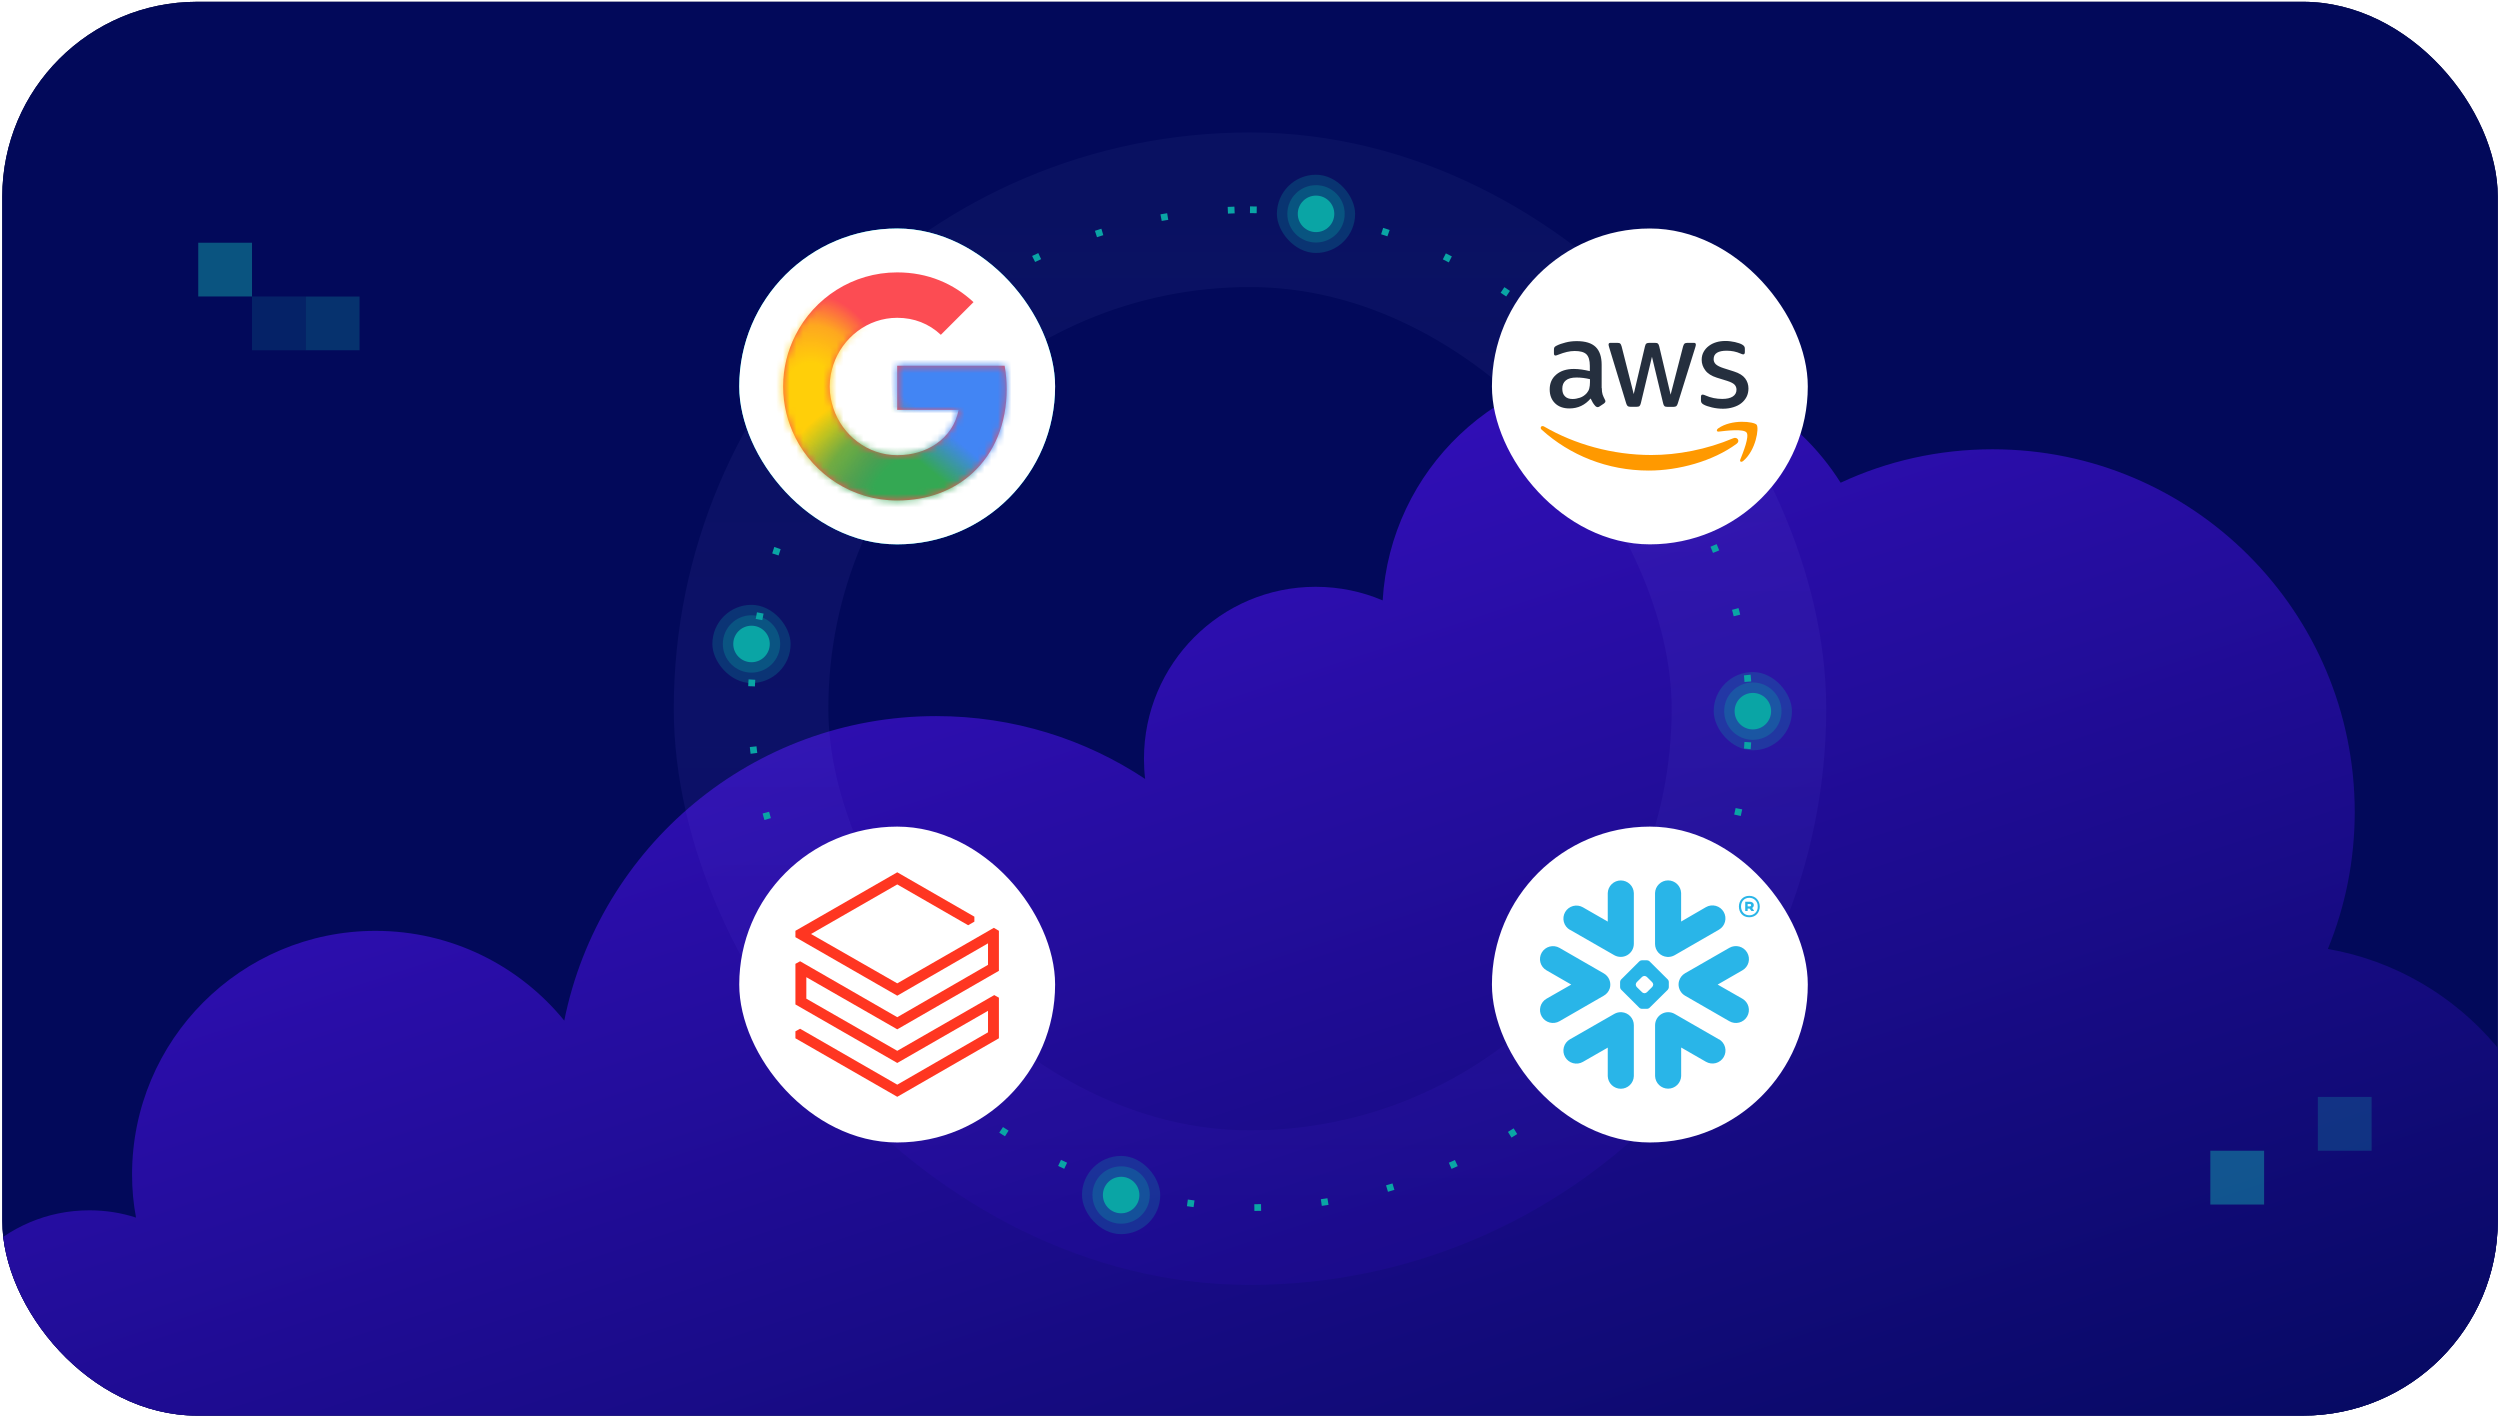 <svg width="372" height="211" viewBox="0 0 372 211" fill="none" xmlns="http://www.w3.org/2000/svg">
<g clip-path="url(#clip0_23198_22919)">
<rect x="0.336" y="0.266" width="371.333" height="210.375" rx="29" fill="#B9B9B9"/>
<rect x="0.336" y="0.266" width="371.333" height="210.375" rx="29" fill="url(#paint0_linear_23198_22919)"/>
<rect x="0.336" y="0.266" width="371.333" height="210.375" rx="29" fill="#02095A"/>
<path d="M13.285 180.095C15.72 180.095 18.056 180.467 20.24 181.178C19.847 179.1 19.651 176.967 19.651 174.779C19.651 154.743 35.876 138.512 55.879 138.512C67.202 138.512 77.324 143.718 83.963 151.866C89.16 126.011 111.948 106.555 139.3 106.555C150.787 106.555 161.487 109.989 170.397 115.906C170.277 114.932 170.222 113.937 170.222 112.92C170.222 98.789 181.654 87.316 195.762 87.316C199.288 87.316 202.662 88.027 205.741 89.34C206.877 69.927 222.961 54.527 242.625 54.527C255.783 54.527 267.335 61.429 273.886 71.83C280.754 68.625 288.419 66.853 296.499 66.853C326.264 66.853 350.384 91.013 350.384 120.827C350.384 128.046 348.965 134.925 346.388 141.203C366.315 144.681 381.438 162.104 381.438 183.07C381.438 206.573 362.428 225.615 338.963 225.615H13.285C0.739 225.615 -9.438 215.432 -9.438 202.855C-9.438 190.277 0.728 180.095 13.285 180.095Z" fill="url(#paint1_linear_23198_22919)"/>
<rect x="111.758" y="31.211" width="148.484" height="148.484" rx="74.242" stroke="url(#paint2_linear_23198_22919)" stroke-width="23"/>
<rect x="111.758" y="31.211" width="148.484" height="148.484" rx="74.242" stroke="#0AA5A5" stroke-dasharray="1 9"/>
<g filter="url(#filter0_d_23198_22919)">
<g clip-path="url(#clip1_23198_22919)">
<rect x="222" y="123" width="47" height="47" rx="23.5" fill="white"/>
<path fill-rule="evenodd" clip-rule="evenodd" d="M259.269 144.385L255.589 146.505L259.269 148.608C259.489 148.735 259.682 148.904 259.837 149.106C259.992 149.308 260.105 149.538 260.171 149.783C260.236 150.029 260.253 150.285 260.22 150.537C260.186 150.789 260.104 151.032 259.976 151.252C259.849 151.472 259.68 151.665 259.478 151.82C259.277 151.974 259.046 152.088 258.801 152.153C258.555 152.219 258.299 152.236 258.047 152.202C257.795 152.169 257.552 152.086 257.332 151.959L250.738 148.161C250.436 147.986 250.187 147.733 250.017 147.428C249.846 147.123 249.761 146.778 249.771 146.429C249.776 146.278 249.799 146.128 249.84 145.982C249.975 145.494 250.296 145.077 250.734 144.823L257.328 141.037C257.549 140.91 257.793 140.827 258.046 140.794C258.299 140.76 258.556 140.777 258.803 140.843C259.049 140.91 259.28 141.024 259.483 141.179C259.685 141.335 259.855 141.529 259.982 141.75C260.11 141.97 260.193 142.212 260.226 142.464C260.26 142.716 260.243 142.971 260.176 143.216C260.11 143.461 259.996 143.691 259.84 143.891C259.684 144.092 259.49 144.26 259.269 144.385ZM255.786 154.663L249.194 150.871C248.9 150.702 248.566 150.613 248.226 150.612C247.885 150.612 247.551 150.701 247.256 150.87C246.961 151.039 246.716 151.282 246.544 151.576C246.372 151.869 246.28 152.202 246.276 152.542V160.117C246.293 160.62 246.505 161.097 246.867 161.447C247.23 161.797 247.713 161.993 248.217 161.993C248.72 161.993 249.204 161.797 249.566 161.447C249.928 161.097 250.14 160.62 250.157 160.117V155.872L253.846 157.992C254.067 158.119 254.31 158.202 254.562 158.235C254.814 158.269 255.07 158.252 255.315 158.187C255.561 158.121 255.791 158.008 255.993 157.853C256.195 157.699 256.365 157.506 256.492 157.286C256.619 157.066 256.702 156.823 256.736 156.571C256.769 156.319 256.752 156.063 256.687 155.817C256.621 155.571 256.508 155.341 256.353 155.139C256.199 154.937 256.006 154.768 255.786 154.64V154.663ZM248.189 147.254L245.441 149.968C245.347 150.056 245.225 150.107 245.097 150.114H244.29C244.162 150.106 244.041 150.055 243.946 149.968L241.213 147.245C241.128 147.151 241.077 147.031 241.07 146.905V146.101C241.078 145.974 241.128 145.853 241.213 145.759L243.946 143.035C244.041 142.949 244.162 142.899 244.29 142.892H245.097C245.225 142.898 245.346 142.949 245.441 143.035L248.18 145.759C248.265 145.853 248.314 145.974 248.321 146.101V146.905C248.315 147.031 248.265 147.151 248.18 147.245L248.189 147.254ZM245.999 146.498C245.989 146.368 245.934 146.245 245.845 146.15L245.052 145.365C244.957 145.28 244.835 145.23 244.708 145.222H244.679C244.552 145.229 244.431 145.28 244.337 145.365L243.544 146.15C243.459 146.246 243.409 146.368 243.403 146.496V146.525C243.409 146.651 243.458 146.772 243.544 146.865L244.341 147.647C244.436 147.732 244.556 147.783 244.683 147.79H244.712C244.84 147.783 244.961 147.732 245.056 147.647L245.85 146.858C245.935 146.765 245.987 146.645 245.995 146.518L245.999 146.498ZM233.601 138.347L240.194 142.128C240.49 142.297 240.824 142.386 241.164 142.386C241.504 142.386 241.839 142.297 242.134 142.128C242.429 141.959 242.675 141.715 242.847 141.422C243.019 141.128 243.111 140.795 243.115 140.454V132.886C243.098 132.383 242.886 131.906 242.524 131.556C242.162 131.206 241.678 131.011 241.174 131.011C240.671 131.011 240.187 131.206 239.825 131.556C239.463 131.906 239.251 132.383 239.234 132.886V137.132L235.54 135.009C235.32 134.882 235.077 134.799 234.825 134.766C234.573 134.732 234.317 134.749 234.071 134.814C233.826 134.88 233.595 134.993 233.393 135.148C233.191 135.302 233.022 135.495 232.895 135.715C232.767 135.935 232.685 136.178 232.651 136.43C232.618 136.682 232.634 136.938 232.7 137.184C232.765 137.43 232.879 137.66 233.033 137.862C233.188 138.064 233.381 138.233 233.601 138.361V138.347ZM248.071 142.387C248.46 142.418 248.849 142.33 249.188 142.135L255.779 138.336C255.999 138.209 256.192 138.039 256.347 137.837C256.501 137.636 256.615 137.405 256.68 137.16C256.746 136.914 256.762 136.658 256.729 136.406C256.695 136.154 256.613 135.911 256.485 135.691C256.358 135.471 256.188 135.278 255.987 135.123C255.785 134.969 255.554 134.855 255.309 134.79C254.813 134.657 254.284 134.727 253.84 134.985L250.151 137.125V132.88C250.134 132.376 249.922 131.9 249.56 131.55C249.198 131.2 248.714 131.004 248.21 131.004C247.707 131.004 247.223 131.2 246.861 131.55C246.499 131.9 246.287 132.376 246.27 132.88V140.454C246.269 140.945 246.455 141.417 246.789 141.776C247.123 142.135 247.581 142.353 248.071 142.387ZM241.321 150.618C240.931 150.587 240.541 150.675 240.203 150.871L233.601 154.654C233.156 154.911 232.832 155.334 232.7 155.83C232.567 156.326 232.637 156.855 232.895 157.299C233.152 157.744 233.575 158.068 234.071 158.2C234.567 158.333 235.096 158.263 235.54 158.005L239.234 155.885V160.13C239.251 160.634 239.463 161.11 239.825 161.46C240.187 161.81 240.671 162.006 241.174 162.006C241.678 162.006 242.162 161.81 242.524 161.46C242.886 161.11 243.098 160.634 243.115 160.13V152.542C243.114 152.054 242.928 151.585 242.595 151.228C242.263 150.871 241.807 150.653 241.321 150.618ZM239.533 147.073C239.66 146.654 239.641 146.205 239.479 145.798C239.316 145.392 239.02 145.053 238.639 144.838L232.052 141.042C231.607 140.787 231.08 140.719 230.585 140.851C230.089 140.984 229.667 141.307 229.409 141.75C229.281 141.97 229.198 142.212 229.165 142.463C229.132 142.715 229.149 142.971 229.215 143.216C229.281 143.461 229.395 143.69 229.55 143.891C229.705 144.091 229.899 144.259 230.12 144.385L233.8 146.505L230.12 148.608C229.899 148.734 229.707 148.903 229.552 149.105C229.397 149.306 229.284 149.536 229.218 149.782C229.152 150.027 229.135 150.283 229.168 150.535C229.201 150.787 229.283 151.03 229.41 151.25C229.537 151.47 229.706 151.663 229.908 151.817C230.109 151.972 230.339 152.086 230.584 152.152C230.83 152.218 231.086 152.234 231.337 152.201C231.589 152.168 231.832 152.086 232.052 151.959L238.639 148.161C239.063 147.924 239.382 147.535 239.531 147.073H239.533ZM260.346 134.511H260.049V134.875H260.344C260.48 134.875 260.567 134.812 260.567 134.696C260.567 134.58 260.487 134.511 260.344 134.511H260.346ZM259.689 134.176H260.36C260.722 134.176 260.963 134.375 260.963 134.683C260.964 134.769 260.942 134.853 260.9 134.928C260.858 135.003 260.796 135.064 260.722 135.107L260.983 135.483V135.559H260.605L260.344 135.201H260.049V135.559H259.687L259.689 134.176ZM261.544 134.895C261.555 134.726 261.53 134.556 261.472 134.397C261.414 134.238 261.324 134.092 261.207 133.97C261.089 133.848 260.948 133.751 260.791 133.686C260.635 133.621 260.467 133.589 260.297 133.592C259.558 133.592 259.066 134.127 259.066 134.895C259.066 135.628 259.558 136.196 260.297 136.196C260.467 136.2 260.635 136.168 260.792 136.104C260.949 136.039 261.09 135.943 261.208 135.82C261.325 135.698 261.416 135.553 261.474 135.393C261.533 135.234 261.557 135.064 261.546 134.895H261.544ZM261.852 134.895C261.852 135.764 261.271 136.49 260.288 136.49C259.305 136.49 258.749 135.758 258.749 134.895C258.749 134.033 259.323 133.3 260.288 133.3C261.253 133.3 261.85 134.024 261.85 134.895H261.852Z" fill="#29B5E8"/>
</g>
</g>
<g filter="url(#filter1_d_23198_22919)">
<g clip-path="url(#clip2_23198_22919)">
<rect x="110" y="123" width="47" height="47" rx="23.5" fill="white"/>
<g clip-path="url(#clip3_23198_22919)">
<path d="M147.015 143.569L133.513 151.358L119.055 143.036L118.359 143.42V149.462L133.513 158.169L147.015 150.41V153.609L133.513 161.398L119.055 153.076L118.359 153.46V154.497L133.513 163.204L148.638 154.497V148.455L147.943 148.07L133.513 156.363L119.982 148.603V145.405L133.513 153.164L148.638 144.457V138.504L147.885 138.06L133.513 146.323L120.677 138.978L133.513 131.603L144.06 137.675L144.987 137.142V136.401L133.513 129.797L118.359 138.504V139.452L133.513 148.159L147.015 140.37V143.569Z" fill="#FF3621"/>
</g>
</g>
</g>
<rect x="255" y="100" width="11.641" height="11.641" rx="5.82" fill="#0AA5A5" fill-opacity="0.24"/>
<circle cx="260.823" cy="105.819" r="4.268" fill="#0AA5A5" fill-opacity="0.28"/>
<circle cx="260.826" cy="105.822" r="2.716" fill="#0AA5A5"/>
<rect x="161" y="172" width="11.641" height="11.641" rx="5.82" fill="#0AA5A5" fill-opacity="0.24"/>
<circle cx="166.823" cy="177.819" r="4.268" fill="#0AA5A5" fill-opacity="0.28"/>
<circle cx="166.826" cy="177.822" r="2.716" fill="#0AA5A5"/>
<rect x="190" y="26" width="11.641" height="11.641" rx="5.82" fill="#0AA5A5" fill-opacity="0.24"/>
<circle cx="195.823" cy="31.819" r="4.268" fill="#0AA5A5" fill-opacity="0.28"/>
<circle cx="195.826" cy="31.822" r="2.716" fill="#0AA5A5"/>
<rect x="106" y="90" width="11.641" height="11.641" rx="5.82" fill="#0AA5A5" fill-opacity="0.24"/>
<circle cx="111.823" cy="95.819" r="4.268" fill="#0AA5A5" fill-opacity="0.28"/>
<circle cx="111.826" cy="95.822" r="2.716" fill="#0AA5A5"/>
<g filter="url(#filter2_d_23198_22919)">
<g clip-path="url(#clip4_23198_22919)">
<rect x="110" y="34" width="47" height="47" rx="23.5" fill="#00D0DD"/>
<rect x="110" y="34" width="47" height="47" rx="23.5" fill="white"/>
<path d="M149.487 54.417H133.503V60.989H142.637C142.235 63.103 141.032 64.893 139.227 66.096C137.715 67.115 135.786 67.732 133.503 67.732C129.09 67.732 125.341 64.754 123.999 60.743H123.979L123.999 60.727C123.659 59.709 123.459 58.629 123.459 57.503C123.459 56.377 123.659 55.297 123.999 54.278C125.341 50.267 129.09 47.289 133.503 47.289C136.002 47.289 138.224 48.153 139.998 49.819L144.858 44.959C141.911 42.213 138.085 40.531 133.503 40.531C126.868 40.531 121.144 44.342 118.352 49.896C117.195 52.18 116.531 54.756 116.531 57.503C116.531 60.249 117.195 62.825 118.352 65.109V65.124C121.144 70.663 126.868 74.474 133.503 74.474C138.085 74.474 141.927 72.962 144.735 70.37C147.944 67.408 149.795 63.057 149.795 57.888C149.795 56.685 149.687 55.528 149.487 54.417Z" fill="#FC4C53"/>
<mask id="mask0_23198_22919" style="mask-type:luminance" maskUnits="userSpaceOnUse" x="116" y="40" width="34" height="35">
<path d="M149.487 54.417H133.503V60.989H142.637C142.235 63.103 141.032 64.893 139.227 66.096C137.715 67.115 135.786 67.732 133.503 67.732C129.09 67.732 125.341 64.754 123.999 60.743H123.979L123.999 60.727C123.659 59.709 123.459 58.629 123.459 57.503C123.459 56.377 123.659 55.297 123.999 54.278C125.341 50.267 129.09 47.289 133.503 47.289C136.002 47.289 138.224 48.153 139.998 49.819L144.858 44.959C141.911 42.213 138.085 40.531 133.503 40.531C126.868 40.531 121.144 44.342 118.352 49.896C117.195 52.18 116.531 54.756 116.531 57.503C116.531 60.249 117.195 62.825 118.352 65.109V65.124C121.144 70.663 126.868 74.474 133.503 74.474C138.085 74.474 141.927 72.962 144.735 70.37C147.944 67.408 149.795 63.057 149.795 57.888C149.795 56.685 149.687 55.528 149.487 54.417Z" fill="white"/>
</mask>
<g mask="url(#mask0_23198_22919)">
<path d="M120.613 76.082C127.221 76.082 132.578 68.85 132.578 59.929C132.578 51.009 127.221 43.777 120.613 43.777C114.005 43.777 108.648 51.009 108.648 59.929C108.648 68.85 114.005 76.082 120.613 76.082Z" fill="url(#paint3_radial_23198_22919)"/>
<path d="M141.25 92.464C154.58 90.799 164.361 81.249 163.097 71.132C161.834 61.016 150.004 54.164 136.674 55.829C123.345 57.494 113.563 67.045 114.827 77.161C116.091 87.278 127.921 94.129 141.25 92.464Z" fill="url(#paint4_radial_23198_22919)"/>
<path d="M132.125 51.766L132.882 60.4L133.844 66.182L145.202 76.747L158.482 52.22L132.125 51.766Z" fill="url(#paint5_linear_23198_22919)"/>
</g>
</g>
</g>
<g filter="url(#filter3_d_23198_22919)">
<g clip-path="url(#clip5_23198_22919)">
<rect x="222" y="34" width="47" height="47" rx="23.5" fill="white"/>
<g clip-path="url(#clip6_23198_22919)">
<path d="M238.347 57.741C238.347 58.138 238.39 58.459 238.465 58.695C238.551 58.931 238.658 59.189 238.808 59.468C238.862 59.553 238.883 59.639 238.883 59.714C238.883 59.821 238.819 59.929 238.68 60.036L238.004 60.486C237.907 60.551 237.811 60.583 237.725 60.583C237.618 60.583 237.511 60.529 237.403 60.433C237.253 60.272 237.125 60.1 237.017 59.929C236.91 59.746 236.803 59.542 236.685 59.296C235.848 60.282 234.797 60.776 233.532 60.776C232.631 60.776 231.913 60.518 231.387 60.004C230.862 59.489 230.594 58.803 230.594 57.945C230.594 57.033 230.915 56.293 231.57 55.736C232.224 55.178 233.092 54.899 234.197 54.899C234.562 54.899 234.937 54.931 235.334 54.985C235.73 55.038 236.138 55.124 236.567 55.221V54.438C236.567 53.623 236.395 53.055 236.063 52.722C235.72 52.39 235.141 52.229 234.315 52.229C233.94 52.229 233.554 52.272 233.157 52.368C232.76 52.465 232.374 52.583 231.999 52.733C231.827 52.808 231.698 52.851 231.623 52.872C231.548 52.894 231.495 52.904 231.452 52.904C231.302 52.904 231.226 52.797 231.226 52.572V52.047C231.226 51.875 231.248 51.746 231.302 51.671C231.355 51.596 231.452 51.521 231.602 51.446C231.977 51.253 232.428 51.092 232.953 50.964C233.478 50.824 234.036 50.76 234.626 50.76C235.902 50.76 236.835 51.049 237.436 51.628C238.025 52.207 238.326 53.087 238.326 54.266V57.741H238.347ZM233.993 59.371C234.347 59.371 234.712 59.307 235.098 59.178C235.484 59.049 235.827 58.813 236.117 58.492C236.288 58.288 236.417 58.063 236.481 57.805C236.545 57.548 236.588 57.237 236.588 56.872V56.422C236.277 56.347 235.945 56.282 235.602 56.24C235.259 56.197 234.926 56.175 234.594 56.175C233.875 56.175 233.35 56.315 232.996 56.604C232.642 56.894 232.47 57.301 232.47 57.837C232.47 58.342 232.599 58.717 232.867 58.974C233.125 59.242 233.5 59.371 233.993 59.371ZM242.604 60.529C242.411 60.529 242.283 60.497 242.197 60.422C242.111 60.358 242.036 60.207 241.972 60.004L239.452 51.714C239.387 51.5 239.355 51.36 239.355 51.285C239.355 51.114 239.441 51.017 239.612 51.017H240.663C240.867 51.017 241.007 51.049 241.082 51.124C241.167 51.189 241.232 51.339 241.296 51.543L243.098 58.642L244.771 51.543C244.824 51.328 244.889 51.189 244.974 51.124C245.06 51.06 245.21 51.017 245.403 51.017H246.261C246.465 51.017 246.604 51.049 246.69 51.124C246.776 51.189 246.851 51.339 246.894 51.543L248.588 58.727L250.444 51.543C250.508 51.328 250.583 51.189 250.658 51.124C250.744 51.06 250.883 51.017 251.076 51.017H252.074C252.245 51.017 252.342 51.103 252.342 51.285C252.342 51.339 252.331 51.392 252.32 51.457C252.31 51.521 252.288 51.607 252.245 51.725L249.661 60.014C249.596 60.229 249.521 60.368 249.436 60.433C249.35 60.497 249.21 60.54 249.028 60.54H248.106C247.902 60.54 247.763 60.508 247.677 60.433C247.591 60.358 247.516 60.218 247.473 60.004L245.811 53.087L244.159 59.993C244.106 60.207 244.041 60.347 243.956 60.422C243.87 60.497 243.72 60.529 243.527 60.529H242.604ZM256.385 60.819C255.827 60.819 255.269 60.754 254.733 60.626C254.197 60.497 253.779 60.358 253.5 60.197C253.328 60.1 253.21 59.993 253.167 59.896C253.125 59.8 253.103 59.693 253.103 59.596V59.049C253.103 58.824 253.189 58.717 253.35 58.717C253.414 58.717 253.478 58.727 253.543 58.749C253.607 58.77 253.704 58.813 253.811 58.856C254.175 59.017 254.572 59.146 254.99 59.232C255.419 59.317 255.838 59.36 256.267 59.36C256.942 59.36 257.468 59.242 257.832 59.006C258.197 58.77 258.39 58.427 258.39 57.988C258.39 57.687 258.293 57.441 258.1 57.237C257.907 57.033 257.543 56.851 257.017 56.679L255.462 56.197C254.679 55.95 254.1 55.586 253.747 55.103C253.393 54.631 253.21 54.106 253.21 53.548C253.21 53.097 253.307 52.701 253.5 52.358C253.693 52.014 253.95 51.714 254.272 51.478C254.594 51.232 254.958 51.049 255.387 50.921C255.816 50.792 256.267 50.738 256.738 50.738C256.974 50.738 257.221 50.749 257.457 50.781C257.704 50.813 257.929 50.856 258.154 50.899C258.368 50.953 258.572 51.006 258.765 51.071C258.958 51.135 259.108 51.199 259.216 51.264C259.366 51.349 259.473 51.435 259.537 51.532C259.602 51.618 259.634 51.736 259.634 51.886V52.39C259.634 52.615 259.548 52.733 259.387 52.733C259.301 52.733 259.162 52.69 258.98 52.604C258.368 52.325 257.682 52.186 256.921 52.186C256.309 52.186 255.827 52.282 255.494 52.486C255.162 52.69 254.99 53.001 254.99 53.441C254.99 53.741 255.098 53.998 255.312 54.202C255.527 54.406 255.923 54.61 256.492 54.792L258.015 55.275C258.787 55.521 259.344 55.864 259.677 56.304C260.009 56.744 260.17 57.248 260.17 57.805C260.17 58.266 260.074 58.685 259.891 59.049C259.698 59.414 259.441 59.736 259.108 59.993C258.776 60.261 258.379 60.454 257.918 60.593C257.436 60.744 256.931 60.819 256.385 60.819Z" fill="#252F3E"/>
<path d="M258.409 66.032C254.88 68.638 249.754 70.021 245.347 70.021C239.17 70.021 233.604 67.737 229.401 63.941C229.068 63.641 229.368 63.233 229.765 63.469C234.312 66.107 239.921 67.705 245.722 67.705C249.637 67.705 253.937 66.89 257.894 65.217C258.484 64.949 258.988 65.603 258.409 66.032Z" fill="#FF9900"/>
<path d="M259.888 64.36C259.438 63.781 256.907 64.082 255.76 64.221C255.417 64.264 255.363 63.964 255.674 63.738C257.69 62.323 261.004 62.73 261.39 63.202C261.776 63.685 261.283 66.999 259.395 68.586C259.106 68.832 258.827 68.704 258.955 68.382C259.384 67.32 260.339 64.929 259.888 64.36Z" fill="#FF9900"/>
</g>
</g>
</g>
<path d="M29.5 44.117L37.5 44.117L37.5 36.117L29.5 36.117L29.5 44.117Z" fill="#14AFAF" fill-opacity="0.45"/>
<path d="M37.5 52.117L45.5 52.117L45.5 44.117L37.5 44.117L37.5 52.117Z" fill="#14AFAF" fill-opacity="0.15"/>
<path d="M45.5 52.121L53.5 52.121L53.5 44.121L45.5 44.121L45.5 52.121Z" fill="#14AFAF" fill-opacity="0.25"/>
<path d="M328.898 171.23L336.898 171.23L336.898 179.23L328.898 179.23L328.898 171.23Z" fill="#14AFAF" fill-opacity="0.45"/>
<path d="M344.898 163.227L352.898 163.227L352.898 171.227L344.898 171.227L344.898 163.227Z" fill="#14AFAF" fill-opacity="0.25"/>
</g>
<defs>
<filter id="filter0_d_23198_22919" x="209.2" y="110.2" width="72.6" height="72.6" filterUnits="userSpaceOnUse" color-interpolation-filters="sRGB">
<feFlood flood-opacity="0" result="BackgroundImageFix"/>
<feColorMatrix in="SourceAlpha" type="matrix" values="0 0 0 0 0 0 0 0 0 0 0 0 0 0 0 0 0 0 127 0" result="hardAlpha"/>
<feOffset/>
<feGaussianBlur stdDeviation="6.4"/>
<feComposite in2="hardAlpha" operator="out"/>
<feColorMatrix type="matrix" values="0 0 0 0 0.216 0 0 0 0 0.059 0 0 0 0 0.765 0 0 0 1 0"/>
<feBlend mode="normal" in2="BackgroundImageFix" result="effect1_dropShadow_23198_22919"/>
<feBlend mode="normal" in="SourceGraphic" in2="effect1_dropShadow_23198_22919" result="shape"/>
</filter>
<filter id="filter1_d_23198_22919" x="96.1" y="109.1" width="74.8" height="74.8" filterUnits="userSpaceOnUse" color-interpolation-filters="sRGB">
<feFlood flood-opacity="0" result="BackgroundImageFix"/>
<feColorMatrix in="SourceAlpha" type="matrix" values="0 0 0 0 0 0 0 0 0 0 0 0 0 0 0 0 0 0 127 0" result="hardAlpha"/>
<feMorphology radius="7" operator="erode" in="SourceAlpha" result="effect1_dropShadow_23198_22919"/>
<feOffset/>
<feGaussianBlur stdDeviation="10.45"/>
<feComposite in2="hardAlpha" operator="out"/>
<feColorMatrix type="matrix" values="0 0 0 0 0.216 0 0 0 0 0.059 0 0 0 0 0.765 0 0 0 1 0"/>
<feBlend mode="normal" in2="BackgroundImageFix" result="effect1_dropShadow_23198_22919"/>
<feBlend mode="normal" in="SourceGraphic" in2="effect1_dropShadow_23198_22919" result="shape"/>
</filter>
<filter id="filter2_d_23198_22919" x="96.1" y="20.1" width="74.8" height="74.8" filterUnits="userSpaceOnUse" color-interpolation-filters="sRGB">
<feFlood flood-opacity="0" result="BackgroundImageFix"/>
<feColorMatrix in="SourceAlpha" type="matrix" values="0 0 0 0 0 0 0 0 0 0 0 0 0 0 0 0 0 0 127 0" result="hardAlpha"/>
<feMorphology radius="7" operator="erode" in="SourceAlpha" result="effect1_dropShadow_23198_22919"/>
<feOffset/>
<feGaussianBlur stdDeviation="10.45"/>
<feComposite in2="hardAlpha" operator="out"/>
<feColorMatrix type="matrix" values="0 0 0 0 0.216 0 0 0 0 0.059 0 0 0 0 0.765 0 0 0 1 0"/>
<feBlend mode="normal" in2="BackgroundImageFix" result="effect1_dropShadow_23198_22919"/>
<feBlend mode="normal" in="SourceGraphic" in2="effect1_dropShadow_23198_22919" result="shape"/>
</filter>
<filter id="filter3_d_23198_22919" x="208.1" y="20.1" width="74.8" height="74.8" filterUnits="userSpaceOnUse" color-interpolation-filters="sRGB">
<feFlood flood-opacity="0" result="BackgroundImageFix"/>
<feColorMatrix in="SourceAlpha" type="matrix" values="0 0 0 0 0 0 0 0 0 0 0 0 0 0 0 0 0 0 127 0" result="hardAlpha"/>
<feMorphology radius="7" operator="erode" in="SourceAlpha" result="effect1_dropShadow_23198_22919"/>
<feOffset/>
<feGaussianBlur stdDeviation="10.45"/>
<feComposite in2="hardAlpha" operator="out"/>
<feColorMatrix type="matrix" values="0 0 0 0 0.216 0 0 0 0 0.059 0 0 0 0 0.765 0 0 0 1 0"/>
<feBlend mode="normal" in2="BackgroundImageFix" result="effect1_dropShadow_23198_22919"/>
<feBlend mode="normal" in="SourceGraphic" in2="effect1_dropShadow_23198_22919" result="shape"/>
</filter>
<linearGradient id="paint0_linear_23198_22919" x1="186.003" y1="0.266" x2="186.003" y2="210.641" gradientUnits="userSpaceOnUse">
<stop stop-color="#0D1040"/>
<stop offset="1" stop-color="#1C226C"/>
</linearGradient>
<linearGradient id="paint1_linear_23198_22919" x1="146.652" y1="54.527" x2="219.508" y2="275.985" gradientUnits="userSpaceOnUse">
<stop stop-color="#370FC3"/>
<stop offset="1" stop-color="#02095A"/>
</linearGradient>
<linearGradient id="paint2_linear_23198_22919" x1="186" y1="31.211" x2="186" y2="179.695" gradientUnits="userSpaceOnUse">
<stop stop-color="#91A3F2" stop-opacity="0.05"/>
<stop offset="1" stop-color="#370FC3" stop-opacity="0.15"/>
</linearGradient>
<radialGradient id="paint3_radial_23198_22919" cx="0" cy="0" r="1" gradientUnits="userSpaceOnUse" gradientTransform="translate(120.613 59.929) scale(11.965 16.151)">
<stop offset="0.368" stop-color="#FFCF09"/>
<stop offset="0.718" stop-color="#FFCF09" stop-opacity="0.7"/>
<stop offset="1" stop-color="#FFCF09" stop-opacity="0"/>
</radialGradient>
<radialGradient id="paint4_radial_23198_22919" cx="0" cy="0" r="1" gradientUnits="userSpaceOnUse" gradientTransform="translate(138.963 74.148) rotate(-7.12) scale(24.323 18.461)">
<stop offset="0.383" stop-color="#34A853"/>
<stop offset="0.706" stop-color="#34A853" stop-opacity="0.7"/>
<stop offset="1" stop-color="#34A853" stop-opacity="0"/>
</radialGradient>
<linearGradient id="paint5_linear_23198_22919" x1="151.339" y1="48.69" x2="133.734" y2="70.31" gradientUnits="userSpaceOnUse">
<stop offset="0.671" stop-color="#4285F4"/>
<stop offset="0.885" stop-color="#4285F4" stop-opacity="0"/>
</linearGradient>
<clipPath id="clip0_23198_22919">
<rect x="0.336" y="0.266" width="371.333" height="210.375" rx="29" fill="white"/>
</clipPath>
<clipPath id="clip1_23198_22919">
<rect x="222" y="123" width="47" height="47" rx="23.5" fill="white"/>
</clipPath>
<clipPath id="clip2_23198_22919">
<rect x="110" y="123" width="47" height="47" rx="23.5" fill="white"/>
</clipPath>
<clipPath id="clip3_23198_22919">
<rect width="30.279" height="33.407" fill="white" transform="translate(118.359 129.797)"/>
</clipPath>
<clipPath id="clip4_23198_22919">
<rect x="110" y="34" width="47" height="47" rx="23.5" fill="white"/>
</clipPath>
<clipPath id="clip5_23198_22919">
<rect x="222" y="34" width="47" height="47" rx="23.5" fill="white"/>
</clipPath>
<clipPath id="clip6_23198_22919">
<rect width="32.247" height="19.283" fill="white" transform="translate(229.266 50.742)"/>
</clipPath>
</defs>
</svg>
